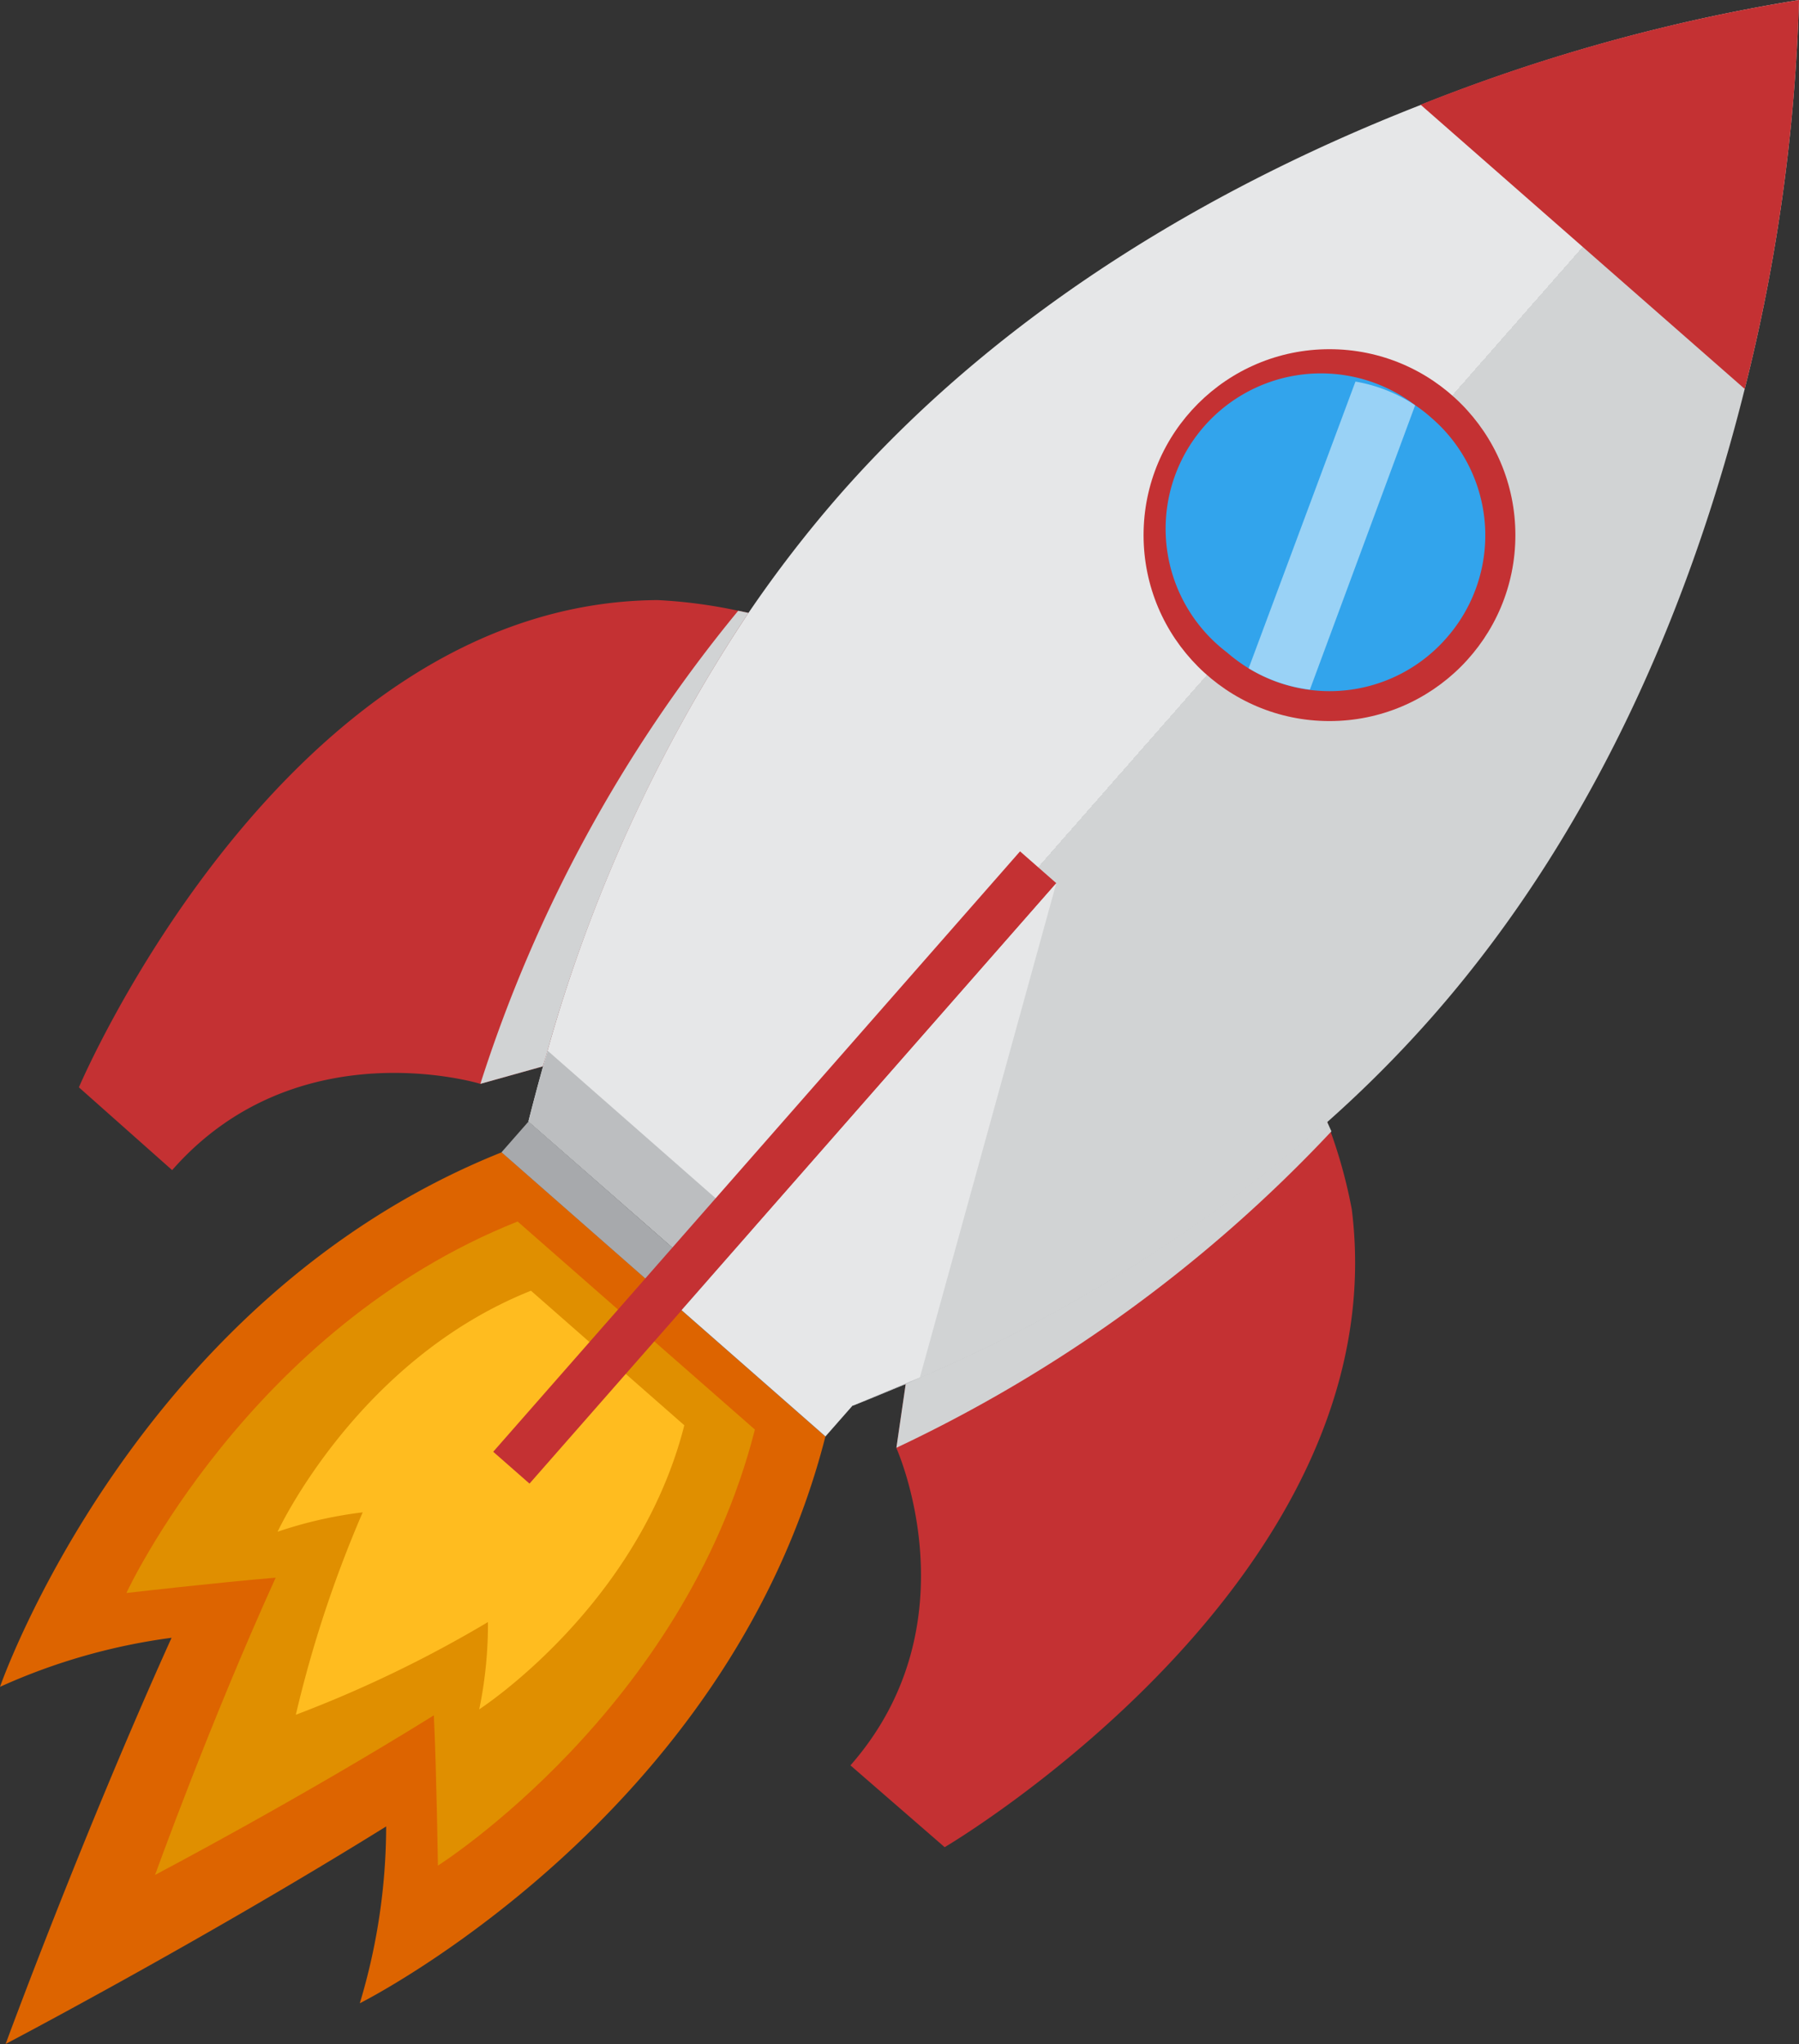 <?xml version="1.0" encoding="UTF-8"?><svg xmlns="http://www.w3.org/2000/svg" xmlns:xlink="http://www.w3.org/1999/xlink" viewBox="0 0 92.8 105.42"><rect x="0" y="0" width="92.8" height="105.42" fill="#333333" stroke="none"/><defs><style>.cls-1{isolation:isolate;}.cls-2{fill:#c43133;}.cls-13,.cls-3{mix-blend-mode:multiply;}.cls-4{fill:#d1d3d4;}.cls-5{fill:url(#linear-gradient);}.cls-6{fill:#dd6400;}.cls-7{fill:#e08f00;}.cls-8{fill:#ffbc1f;}.cls-9{fill:url(#linear-gradient-2);}.cls-10{fill:url(#linear-gradient-3);}.cls-11{fill:#32a4ec;}.cls-12{fill:#fff;opacity:0.5;}.cls-13{fill:#e6e7e8;}</style><linearGradient id="linear-gradient" x1="2092.53" y1="829.49" x2="2133.26" y2="829.49" gradientTransform="translate(-976.75 -1984.54) rotate(41.27)" gradientUnits="userSpaceOnUse"><stop offset="0.5" stop-color="#e6e7e8"/><stop offset="0.5" stop-color="#d1d3d4"/></linearGradient><linearGradient id="linear-gradient-2" x1="2101.78" y1="873.9" x2="2124.01" y2="873.9" gradientTransform="translate(908.82 -2046.93) rotate(90)" gradientUnits="userSpaceOnUse"><stop offset="0.5" stop-color="#a7a9ac"/><stop offset="0.5" stop-color="#808285"/></linearGradient><linearGradient id="linear-gradient-3" x1="2100.11" y1="871.15" x2="2125.67" y2="871.15" gradientTransform="translate(-976.75 -1984.54) rotate(41.27)" gradientUnits="userSpaceOnUse"><stop offset="0.5" stop-color="#bcbec0"/><stop offset="0.5" stop-color="#a7a9ac"/></linearGradient></defs><g class="cls-1"><g id="Layer_2" data-name="Layer 2"><g id="Layer_1-2" data-name="Layer 1"><path class="cls-2" d="M28,55l-3.22.9S15.33,53,8.88,60.35L4.07,56.08s10.6-25,29.85-25.13a25.86,25.86,0,0,1,4.16.55l.53.11A79.53,79.53,0,0,0,28.24,54.2C28.17,54.46,28.09,54.71,28,55Z"/><path class="cls-2" d="M48.73,95.27l-4.86-4.22c6.44-7.34,2.37-16.36,2.37-16.36v0l.48-3.29.74-.32a79.69,79.69,0,0,0,21-13.21l.18.5h0a25.77,25.77,0,0,1,1.09,4C72.13,81.51,48.73,95.27,48.73,95.27Z"/><g class="cls-3"><path class="cls-4" d="M28,55l-3.22.9A73.57,73.57,0,0,1,38.08,31.5l.53.11A79.53,79.53,0,0,0,28.24,54.2C28.17,54.46,28.09,54.71,28,55Z"/><path class="cls-4" d="M68.68,58.35A74,74,0,0,1,46.24,74.67l.48-3.29.73-.33a79.32,79.32,0,0,0,21-13.21h0Z"/></g><path class="cls-5" d="M73.93,52.38a62.22,62.22,0,0,1-5.43,5.46,79.32,79.32,0,0,1-21,13.21l-.68.3c-1,.4-1.88.78-2.8,1.14L27.26,57.83c.24-.94.49-1.89.76-2.86.07-.26.15-.51.22-.77A79.26,79.26,0,0,1,38.61,31.61a63.76,63.76,0,0,1,4.71-6.1c8.86-10.09,20.31-16.33,30-20.11A92.55,92.55,0,0,1,92.8,0,92.67,92.67,0,0,1,90,20.06C87.49,30.12,82.79,42.28,73.93,52.38Z"/><path class="cls-2" d="M90,20.06,73.28,5.4A92.55,92.55,0,0,1,92.8,0,92.67,92.67,0,0,1,90,20.06Z"/><path class="cls-6" d="M42.58,74.08h0L25.88,59.43h0C6.94,67,0,87,0,87a31.42,31.42,0,0,1,8.85-2.53C4.22,94.72.29,105.42.29,105.42s10.1-5.3,19.63-11.22a31.72,31.72,0,0,1-1.36,9.12S37.55,93.83,42.58,74.08Z"/><path class="cls-7" d="M38.94,73.73h0L26.7,63h0C12.82,68.53,6.52,82.16,6.52,82.16s4.68-.54,7.7-.79C10.82,88.86,8,96.7,8,96.7s7.4-3.89,14.38-8.23c.14,3,.21,7.75.21,7.75S35.26,88.21,38.94,73.73Z"/><path class="cls-8" d="M35.3,73.51h0l-7.91-6.94h0C18.41,70.15,14.32,79,14.32,79a21.76,21.76,0,0,1,4.39-1,61.93,61.93,0,0,0-3.45,10.44,63,63,0,0,0,9.91-4.78,21.54,21.54,0,0,1-.45,4.5S32.92,82.87,35.3,73.51Z"/><rect class="cls-9" x="33.86" y="54.85" width="2.12" height="22.23" transform="translate(-37.69 48.7) rotate(-48.73)"/><path class="cls-10" d="M47.45,71.05q-1.77.78-3.48,1.44L27.26,57.83c.3-1.18.62-2.4,1-3.63Z"/><circle class="cls-2" cx="68.58" cy="27.6" r="9.59"/><path class="cls-11" d="M74.62,32.9a8,8,0,0,1-10.21,1.57,8.85,8.85,0,0,1-1.13-.83A8,8,0,0,1,73,20.9a7.73,7.73,0,0,1,.85.66A8,8,0,0,1,74.62,32.9Z"/><path class="cls-12" d="M67.57,35.57a8,8,0,0,1-3.16-1.1l5.51-14.79A8.06,8.06,0,0,1,73,20.9Z"/><rect class="cls-2" x="19.36" y="58.97" width="41.2" height="2.49" transform="translate(-31.65 50.53) rotate(-48.73)"/><polygon class="cls-13" points="54.49 45.55 47.45 71.05 43.97 72.5 42.58 74.08 35.16 67.57 54.49 45.55"/></g></g></g></svg>